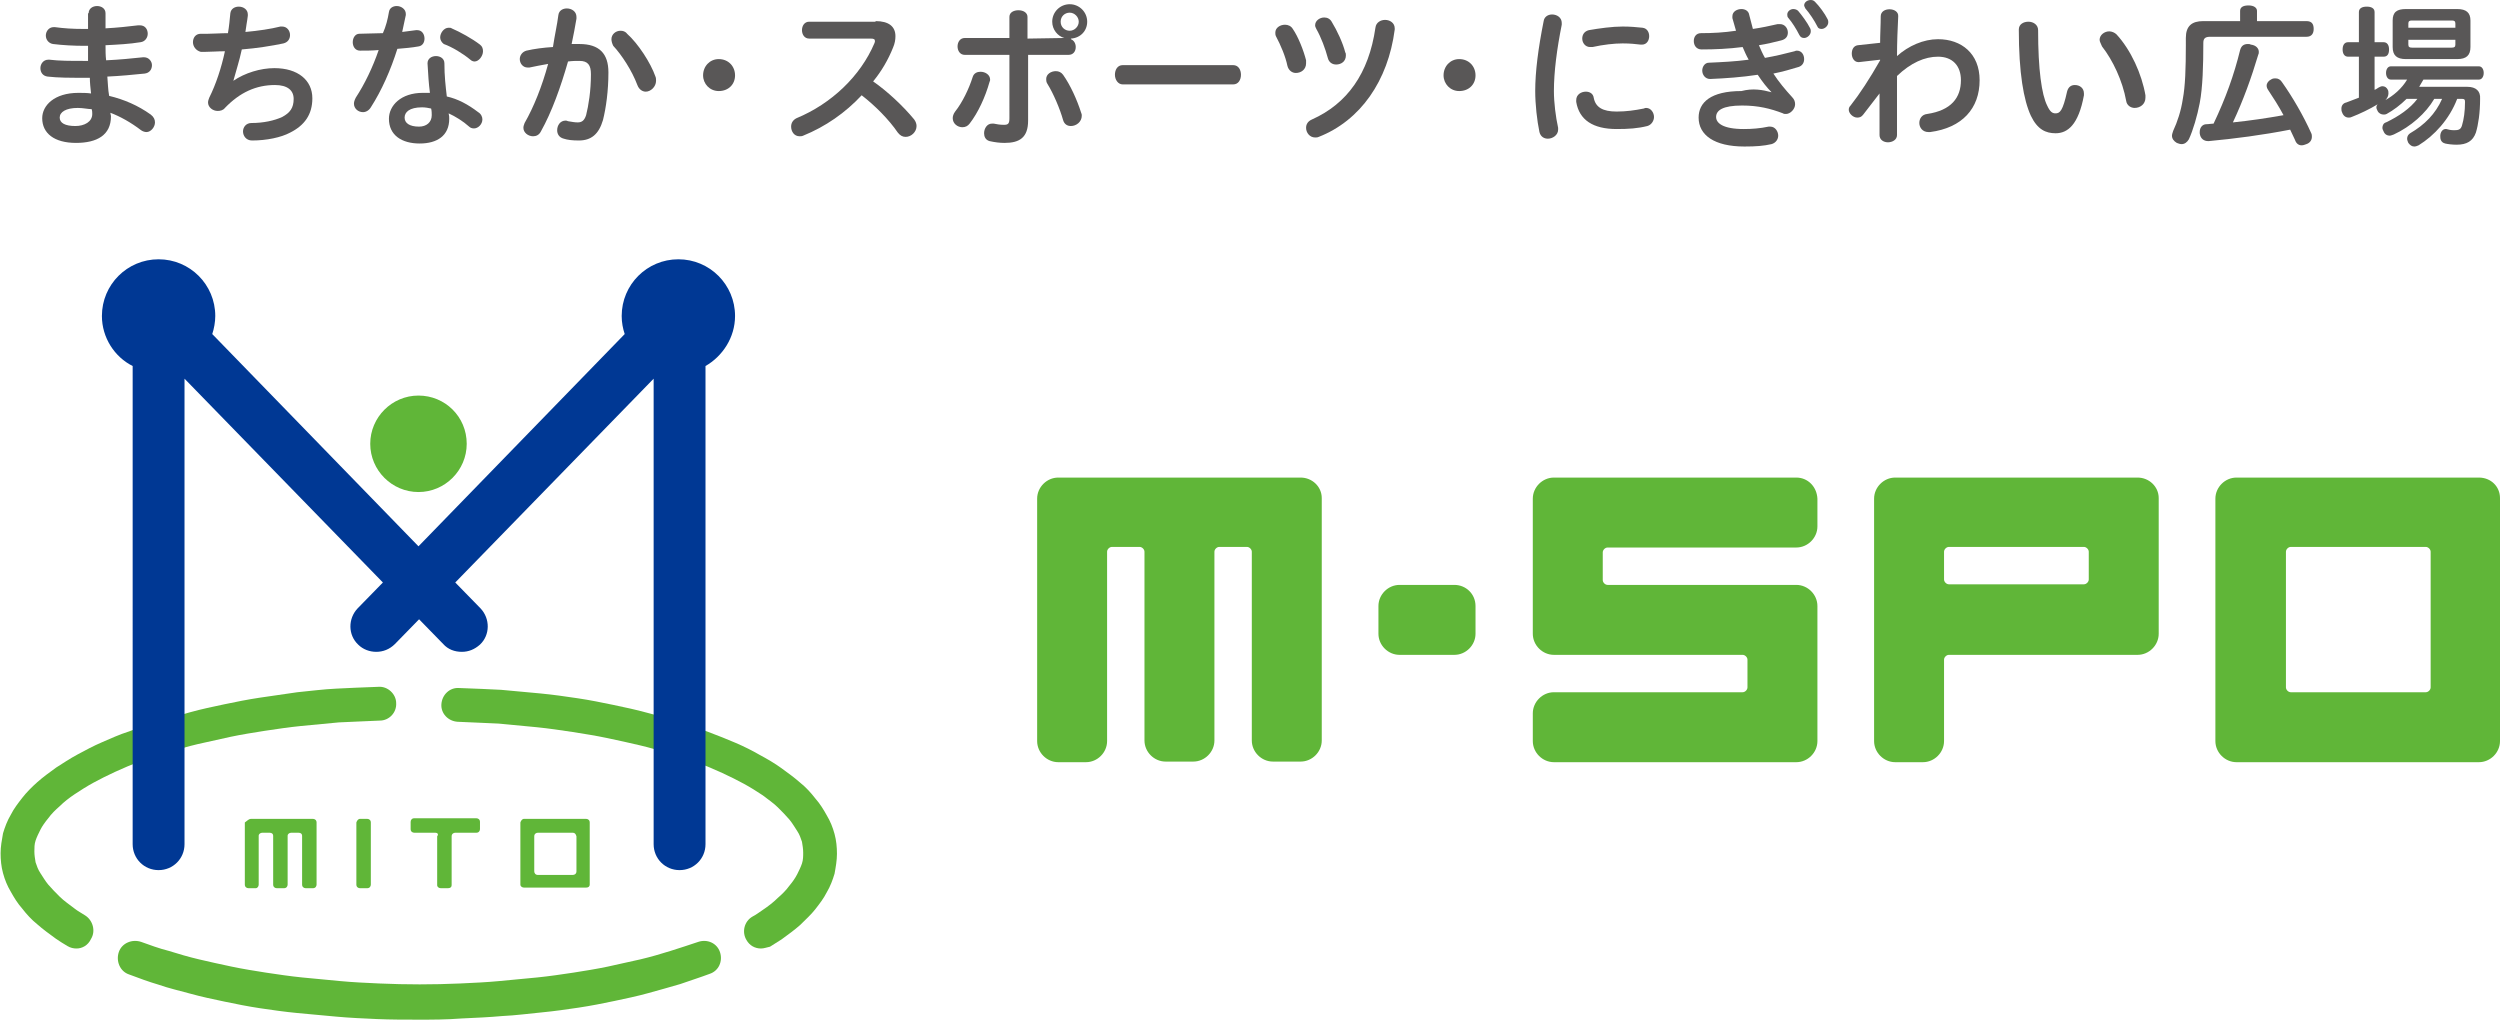 <?xml version="1.0" encoding="utf-8"?>
<!-- Generator: Adobe Illustrator 22.1.0, SVG Export Plug-In . SVG Version: 6.00 Build 0)  -->
<svg version="1.1" id="レイヤー_1" xmlns="http://www.w3.org/2000/svg" xmlns:xlink="http://www.w3.org/1999/xlink" x="0px"
	 y="0px" width="414.6px" height="169.1px" viewBox="0 0 414.6 169.1" style="enable-background:new 0 0 414.6 169.1;"
	 xml:space="preserve">
<style type="text/css">
	.st0{fill:#60B638;}
	.st1{fill:#003894;}
	.st2{fill:#595757;}
</style>
<path class="st0" d="M12.7,157.3c-0.5,0-1-0.1-1.5-0.4c-0.7-0.4-1.3-0.8-1.9-1.2c-1.1-0.8-2.2-1.6-3.1-2.4c-1-0.8-1.8-1.7-2.5-2.6
	c-0.8-0.9-1.4-1.9-1.9-2.8c-0.6-1-1-2-1.3-3.1c-0.3-1.1-0.4-2.2-0.4-3.3c0-1.1,0.2-2.2,0.4-3.3c0.3-1,0.7-2.1,1.3-3.1
	c0.5-1,1.2-1.9,1.9-2.8c0.7-0.9,1.6-1.8,2.5-2.6c0.9-0.8,2-1.6,3.1-2.4c1.1-0.7,2.3-1.5,3.6-2.2c1.3-0.7,2.6-1.4,4-2
	c1.4-0.6,2.9-1.3,4.5-1.8c1.5-0.6,3.2-1.1,4.9-1.7c1.7-0.5,3.5-1,5.3-1.5c1.8-0.5,3.7-0.9,5.6-1.3c1.9-0.4,3.9-0.8,5.9-1.1
	c2-0.3,4.1-0.6,6.2-0.9c2.1-0.2,4.3-0.5,6.5-0.6c1.7-0.1,4.4-0.2,7-0.3c1.5-0.1,2.9,1.2,2.9,2.7c0.1,1.6-1.2,2.9-2.7,2.9
	c-1.9,0.1-5,0.2-6.8,0.3c-2.1,0.2-4.2,0.4-6.3,0.6c-2,0.2-4,0.5-6,0.8c-1.9,0.3-3.8,0.6-5.7,1c-1.8,0.4-3.6,0.8-5.4,1.2
	c-1.7,0.4-3.4,0.9-5,1.4c-1.6,0.5-3.1,1-4.6,1.5c-1.4,0.5-2.8,1.1-4.1,1.7c-1.3,0.6-2.5,1.2-3.6,1.8c-1.1,0.6-2.2,1.3-3.1,1.9
	c-0.9,0.6-1.8,1.3-2.5,2c-0.7,0.6-1.4,1.3-1.9,2c-0.5,0.6-1,1.3-1.3,1.9c-0.3,0.6-0.6,1.2-0.8,1.8c-0.2,0.6-0.2,1.2-0.2,1.8
	c0,0.6,0.1,1.2,0.2,1.8c0.2,0.6,0.4,1.2,0.8,1.8c0.4,0.6,0.8,1.3,1.3,1.9c0.6,0.7,1.2,1.3,1.9,2c0.7,0.7,1.6,1.3,2.5,2
	c0.5,0.4,1.1,0.7,1.7,1.1c1.3,0.8,1.8,2.6,1,3.9C14.6,156.8,13.6,157.3,12.7,157.3"/>
<path class="st0" d="M126.2,157.3c-1,0-1.9-0.5-2.4-1.4c-0.8-1.3-0.4-3.1,1-3.9c0.6-0.3,1.1-0.7,1.7-1.1c0.9-0.6,1.8-1.3,2.5-2
	c0.7-0.6,1.4-1.3,1.9-2c0.5-0.6,1-1.3,1.3-1.9c0.3-0.6,0.6-1.2,0.8-1.8c0.2-0.6,0.2-1.2,0.2-1.8c0-0.6-0.1-1.2-0.2-1.8
	c-0.2-0.6-0.4-1.2-0.8-1.8c-0.4-0.6-0.8-1.3-1.3-1.9c-0.6-0.7-1.2-1.3-1.9-2c-0.7-0.7-1.6-1.3-2.5-2c-0.9-0.6-2-1.3-3.1-1.9
	c-1.1-0.6-2.3-1.2-3.6-1.8c-1.3-0.6-2.7-1.2-4.1-1.7c-1.4-0.5-3-1.1-4.6-1.5c-1.6-0.5-3.3-1-5-1.4c-1.7-0.4-3.5-0.8-5.4-1.2
	c-1.9-0.4-3.8-0.7-5.7-1c-2-0.3-4-0.6-6-0.8c-2.1-0.2-4.2-0.4-6.3-0.6c-1.8-0.1-4.9-0.2-6.8-0.3c-1.6-0.1-2.8-1.4-2.7-2.9
	c0.1-1.6,1.4-2.8,2.9-2.7c2.6,0.1,5.3,0.2,7,0.3c2.2,0.2,4.4,0.4,6.5,0.6c2.1,0.2,4.2,0.5,6.2,0.8c2,0.3,4,0.7,5.9,1.1
	c1.9,0.4,3.8,0.8,5.6,1.3c1.8,0.5,3.6,0.9,5.3,1.5c1.7,0.5,3.3,1.1,4.9,1.7c1.6,0.6,3.1,1.2,4.5,1.8c1.4,0.6,2.8,1.3,4,2
	c1.3,0.7,2.5,1.4,3.6,2.2c1.1,0.8,2.2,1.6,3.1,2.4c1,0.8,1.8,1.7,2.5,2.6c0.8,0.9,1.4,1.9,1.9,2.8c0.6,1,1,2,1.3,3.1
	c0.3,1.1,0.4,2.2,0.4,3.3c0,1.1-0.2,2.2-0.4,3.3c-0.3,1-0.7,2.1-1.3,3.1c-0.5,1-1.2,1.9-1.9,2.8c-0.7,0.9-1.6,1.7-2.5,2.6
	c-0.9,0.8-2,1.6-3.1,2.4c-0.6,0.4-1.3,0.8-1.9,1.2C127.2,157.1,126.7,157.3,126.2,157.3"/>
<path class="st0" d="M69.4,169.1c-2.3,0-4.6,0-6.9-0.1c-2.3-0.1-4.5-0.2-6.7-0.4c-2.2-0.2-4.4-0.4-6.5-0.6c-2.1-0.2-4.2-0.5-6.2-0.8
	c-2-0.3-4-0.7-5.9-1.1c-1.9-0.4-3.8-0.8-5.6-1.3c-1.8-0.5-3.6-0.9-5.3-1.5c-1.7-0.5-3.3-1.1-4.9-1.7c-1.5-0.5-2.2-2.2-1.7-3.7
	c0.5-1.5,2.2-2.2,3.7-1.7c1.4,0.5,3,1.1,4.6,1.5c1.6,0.5,3.3,1,5,1.4c1.7,0.4,3.5,0.8,5.4,1.2c1.9,0.4,3.8,0.7,5.7,1
	c2,0.3,4,0.6,6,0.8c2.1,0.2,4.2,0.4,6.3,0.6c2.1,0.2,4.3,0.3,6.5,0.4c4.5,0.2,8.9,0.2,13.4,0c2.2-0.1,4.4-0.2,6.5-0.4
	c2.1-0.2,4.2-0.4,6.3-0.6c2-0.2,4-0.5,6-0.8c1.9-0.3,3.8-0.6,5.7-1c1.8-0.4,3.6-0.8,5.4-1.2c1.7-0.4,3.4-0.9,5-1.4
	c1.6-0.5,3.1-1,4.6-1.5c1.5-0.5,3.1,0.2,3.6,1.7c0.5,1.5-0.2,3.1-1.7,3.6c-1.6,0.6-3.2,1.1-4.9,1.7c-1.7,0.5-3.5,1-5.3,1.5
	c-1.8,0.5-3.7,0.9-5.6,1.3c-1.9,0.4-3.9,0.8-5.9,1.1c-2,0.3-4.1,0.6-6.2,0.8c-2.1,0.2-4.3,0.5-6.5,0.6c-2.2,0.2-4.5,0.3-6.7,0.4
	C74,169.1,71.7,169.1,69.4,169.1"/>
<path class="st1" d="M121.9,52.4c0-5.2-4.2-9.4-9.4-9.4c-5.2,0-9.4,4.2-9.4,9.4c0,1.1,0.2,2.1,0.5,3L69.4,90.6L35.2,55.4
	c0.3-0.9,0.5-2,0.5-3c0-5.2-4.2-9.4-9.4-9.4s-9.4,4.2-9.4,9.4c0,3.6,2.1,6.8,5.1,8.3V140c0,2.4,1.9,4.3,4.3,4.3
	c2.4,0,4.3-1.9,4.3-4.3V62.8l32.9,33.8l-4.2,4.3c-1.6,1.7-1.6,4.4,0.1,6c0.8,0.8,1.9,1.2,3,1.2c1.1,0,2.2-0.4,3.1-1.3l4-4.1l4,4.1
	c0.8,0.9,1.9,1.3,3.1,1.3c1.1,0,2.1-0.4,3-1.2c1.7-1.6,1.7-4.3,0.1-6l-4.2-4.3l32.9-33.8V140c0,2.4,1.9,4.3,4.3,4.3
	c2.4,0,4.3-1.9,4.3-4.3V60.7C119.8,59.1,121.9,56,121.9,52.4"/>
<path class="st0" d="M69.4,65.6c-4.4,0-8,3.6-8,8c0,4.4,3.6,8,8,8s8-3.6,8-8C77.4,69.1,73.8,65.6,69.4,65.6"/>
<path class="st0" d="M41.6,135.8h10.3c0.3,0,0.6,0.2,0.6,0.6v10.3c0,0.3-0.2,0.6-0.6,0.6h-1.2c-0.3,0-0.6-0.2-0.6-0.6v-8.1
	c0-0.3-0.2-0.5-0.6-0.5h-1.2c-0.3,0-0.6,0.2-0.6,0.5v8.1c0,0.3-0.2,0.6-0.6,0.6h-1.2c-0.3,0-0.6-0.2-0.6-0.6v-8.1
	c0-0.3-0.2-0.5-0.6-0.5h-1.2c-0.3,0-0.6,0.2-0.6,0.5v8.1c0,0.3-0.2,0.6-0.5,0.6h-1.2c-0.3,0-0.6-0.2-0.6-0.6v-10.3
	C41,136.1,41.3,135.8,41.6,135.8"/>
<path class="st0" d="M59.7,135.8h1.2c0.3,0,0.6,0.2,0.6,0.6v10.3c0,0.3-0.2,0.6-0.6,0.6h-1.2c-0.3,0-0.6-0.2-0.6-0.6v-10.3
	C59.2,136.1,59.4,135.8,59.7,135.8"/>
<path class="st0" d="M72.2,138.1h-3.5c-0.3,0-0.6-0.2-0.6-0.6v-1.2c0-0.3,0.2-0.6,0.6-0.6h10.3c0.3,0,0.6,0.2,0.6,0.6v1.2
	c0,0.3-0.2,0.6-0.6,0.6h-3.5c-0.3,0-0.6,0.2-0.6,0.6v8.1c0,0.3-0.2,0.5-0.6,0.5h-1.2c-0.3,0-0.6-0.2-0.6-0.5v-8.1
	C72.8,138.3,72.5,138.1,72.2,138.1"/>
<path class="st0" d="M86.9,135.8h10.3c0.3,0,0.6,0.2,0.6,0.6v10.3c0,0.3-0.2,0.5-0.6,0.5H86.9c-0.3,0-0.6-0.2-0.6-0.5v-10.3
	C86.4,136.1,86.6,135.8,86.9,135.8 M95,138.1h-5.8c-0.3,0-0.6,0.2-0.6,0.6v5.8c0,0.3,0.2,0.6,0.6,0.6H95c0.3,0,0.6-0.2,0.6-0.6v-5.8
	C95.5,138.3,95.3,138.1,95,138.1"/>
<path class="st0" d="M215.7,79.2h-40.2c-1.9,0-3.5,1.6-3.5,3.5v40.2c0,1.9,1.6,3.5,3.5,3.5h4.6c1.9,0,3.5-1.6,3.5-3.5V91.5
	c0-0.4,0.4-0.8,0.8-0.8h4.6c0.4,0,0.8,0.4,0.8,0.8v31.3c0,1.9,1.6,3.5,3.5,3.5h4.6c1.9,0,3.5-1.6,3.5-3.5V91.5
	c0-0.4,0.4-0.8,0.8-0.8h4.6c0.4,0,0.8,0.4,0.8,0.8v31.3c0,1.9,1.6,3.5,3.5,3.5h4.6c1.9,0,3.5-1.6,3.5-3.5V82.6
	C219.2,80.7,217.6,79.2,215.7,79.2"/>
<path class="st0" d="M241.2,97h-9.1c-1.9,0-3.5,1.6-3.5,3.5v4.6c0,1.9,1.6,3.5,3.5,3.5h9.1c1.9,0,3.5-1.6,3.5-3.5v-4.6
	C244.7,98.5,243.1,97,241.2,97"/>
<path class="st0" d="M297.9,79.2h-40.2c-1.9,0-3.5,1.6-3.5,3.5v22.4c0,1.9,1.6,3.5,3.5,3.5H289c0.4,0,0.8,0.4,0.8,0.8v4.6
	c0,0.4-0.4,0.8-0.8,0.8h-31.3c-1.9,0-3.5,1.6-3.5,3.5v4.6c0,1.9,1.6,3.5,3.5,3.5h40.2c1.9,0,3.5-1.6,3.5-3.5v-22.4
	c0-1.9-1.6-3.5-3.5-3.5h-31.3c-0.4,0-0.8-0.4-0.8-0.8v-4.6c0-0.4,0.4-0.8,0.8-0.8h31.3c1.9,0,3.5-1.6,3.5-3.5v-4.6
	C301.3,80.7,299.8,79.2,297.9,79.2"/>
<path class="st0" d="M354.5,79.2h-40.2c-1.9,0-3.5,1.6-3.5,3.5v40.2c0,1.9,1.6,3.5,3.5,3.5h4.6c1.9,0,3.5-1.6,3.5-3.5v-13.5
	c0-0.4,0.4-0.8,0.8-0.8h31.3c1.9,0,3.5-1.6,3.5-3.5V82.6C358,80.7,356.4,79.2,354.5,79.2 M346.4,91.5v4.6c0,0.4-0.4,0.8-0.8,0.8
	h-22.4c-0.4,0-0.8-0.4-0.8-0.8v-4.6c0-0.4,0.4-0.8,0.8-0.8h22.4C346,90.7,346.4,91.1,346.4,91.5"/>
<path class="st0" d="M411.1,79.2h-40.2c-1.9,0-3.5,1.6-3.5,3.5v40.2c0,1.9,1.6,3.5,3.5,3.5h40.2c1.9,0,3.5-1.6,3.5-3.5V82.6
	C414.6,80.7,413.1,79.2,411.1,79.2 M403.1,91.5V114c0,0.4-0.4,0.8-0.8,0.8h-22.4c-0.4,0-0.8-0.4-0.8-0.8V91.5c0-0.4,0.4-0.8,0.8-0.8
	h22.4C402.7,90.7,403.1,91.1,403.1,91.5"/>
<path class="st2" d="M14.7,2.2c0-0.8,0.7-1.2,1.4-1.2c0.7,0,1.4,0.4,1.4,1.2v2.5c1.9-0.1,3.8-0.3,5.4-0.5c0.1,0,0.2,0,0.3,0
	c0.9,0,1.3,0.7,1.3,1.4c0,0.6-0.4,1.3-1.2,1.4c-1.8,0.3-3.8,0.4-5.8,0.5c0,0.8,0,1.7,0.1,2.5c2.2-0.1,4.2-0.3,6.1-0.5
	c0.1,0,0.2,0,0.2,0c0.8,0,1.3,0.7,1.3,1.3c0,0.7-0.4,1.3-1.2,1.4c-2,0.2-4,0.4-6.2,0.5c0.1,1.1,0.1,2.1,0.3,3.2
	c2.5,0.6,4.8,1.6,6.9,3.1c0.5,0.4,0.7,0.8,0.7,1.3c0,0.8-0.7,1.6-1.4,1.6c-0.3,0-0.6-0.1-0.9-0.3c-1.7-1.3-3.5-2.3-5.1-2.9
	c0,0.2,0.1,0.4,0.1,0.6c0,3.1-2.3,4.4-5.8,4.4C9,23.7,7,22.1,7,19.6c0-2.1,2-4.2,6-4.2c0.7,0,1.4,0,2.1,0.1
	c-0.1-0.9-0.2-1.8-0.2-2.6H14c-2.4,0-4.4,0-6.1-0.2c-0.8-0.1-1.2-0.7-1.2-1.4c0-0.7,0.5-1.4,1.3-1.4h0.2c1.6,0.2,3.5,0.2,5.7,0.2
	h0.7c0-0.8,0-1.7,0-2.5H14c-1.7,0-3.6-0.1-5.2-0.3C8.1,7.2,7.6,6.6,7.6,5.9c0-0.7,0.5-1.4,1.3-1.4h0.2c1.5,0.2,2.9,0.3,4.8,0.3h0.7
	V2.2z M12.9,17.9c-2,0-3,0.7-3,1.6c0,0.9,0.9,1.4,2.6,1.4c1.5,0,2.8-0.7,2.8-2c0-0.2,0-0.5-0.1-0.8C14.6,18.1,13.8,17.9,12.9,17.9"
	/>
<path class="st2" d="M38.7,13.4c1.9-1.3,4.5-2.1,6.8-2.1c3.9,0,6.3,2,6.3,5c0,2.7-1.3,4.5-3.7,5.7c-1.5,0.8-3.9,1.3-6.3,1.3
	c-1,0-1.5-0.8-1.5-1.5c0-0.7,0.5-1.4,1.4-1.4c2,0,3.8-0.4,5.1-1c1.3-0.7,1.9-1.5,1.9-3c0-1.4-1-2.3-3.1-2.3c-3.1,0-5.8,1.2-8.3,3.8
	c-0.3,0.4-0.8,0.5-1.2,0.5c-0.8,0-1.6-0.6-1.6-1.4c0-0.3,0.1-0.5,0.2-0.8c1.1-2.2,2-4.9,2.6-7.7c-1.2,0-2.3,0.1-3.3,0.1h-0.7
	C32.5,8.4,32,7.7,32,7c0-0.7,0.4-1.4,1.3-1.4c0.4,0,0.8,0,1.2,0c1,0,2.1-0.1,3.3-0.1c0.2-1.1,0.3-2.3,0.4-3.3
	c0.1-0.8,0.8-1.1,1.4-1.1c0.8,0,1.5,0.5,1.5,1.3v0.2c-0.1,0.9-0.3,1.8-0.4,2.7c2.2-0.2,4.2-0.5,5.8-0.9c0.1,0,0.2,0,0.3,0
	c0.8,0,1.3,0.7,1.3,1.4c0,0.6-0.3,1.2-1.1,1.4c-1.9,0.4-4.4,0.8-6.9,1C39.7,10.1,39.1,11.9,38.7,13.4L38.7,13.4z"/>
<path class="st2" d="M64.5,2c0.1-0.7,0.7-1,1.3-1c0.7,0,1.5,0.5,1.5,1.3c0,0.1,0,0.2,0,0.2c-0.2,0.9-0.4,1.9-0.6,2.8
	c0.8-0.1,1.6-0.2,2.3-0.3c0.1,0,0.1,0,0.2,0c0.8,0,1.2,0.7,1.2,1.4c0,0.6-0.3,1.2-1,1.3c-1.1,0.2-2.3,0.3-3.5,0.4
	c-1.1,3.5-2.6,6.9-4.4,9.7c-0.3,0.5-0.8,0.8-1.3,0.8c-0.8,0-1.5-0.6-1.5-1.4c0-0.3,0.1-0.6,0.3-1c1.5-2.3,2.8-5,3.8-7.9
	c-1.1,0.1-2.1,0.1-3.1,0.1c-0.8,0-1.2-0.7-1.2-1.4c0-0.7,0.4-1.4,1.1-1.4c1.2,0,2.6-0.1,3.9-0.1C64,4.4,64.3,3.2,64.5,2 M79.3,18.6
	c0.5,0.3,0.7,0.8,0.7,1.2c0,0.8-0.7,1.5-1.4,1.5c-0.3,0-0.6-0.1-0.8-0.3c-1-0.9-2.3-1.7-3.4-2.2c0.1,0.4,0.1,0.6,0.1,0.9
	c0,2.8-2,4.1-4.9,4.1c-3,0-5.1-1.4-5.1-4.1c0-2.2,2-4.3,5.6-4.3c0.4,0,0.8,0,1.2,0c-0.2-1.5-0.3-3.1-0.4-4.9c0-0.8,0.7-1.2,1.4-1.2
	c0.7,0,1.4,0.4,1.4,1.2c0,2.1,0.2,3.8,0.4,5.5C75.9,16.4,77.6,17.3,79.3,18.6 M70,17.8c-2.1,0-2.9,0.8-2.9,1.7
	c0,0.9,0.8,1.5,2.4,1.5c1.2,0,2.1-0.7,2.1-1.9c0-0.3,0-0.7-0.1-1.1C71.1,17.9,70.5,17.8,70,17.8 M79.6,7.4c0.4,0.3,0.5,0.7,0.5,1.1
	c0,0.8-0.7,1.7-1.4,1.7c-0.2,0-0.5-0.1-0.7-0.3c-1.2-1-3-2.1-4.4-2.6C73.2,7,73,6.6,73,6.2c0-0.7,0.6-1.6,1.4-1.6
	c0.2,0,0.4,0,0.5,0.1C76.3,5.3,78.3,6.4,79.6,7.4"/>
<path class="st2" d="M92.6,2.5c0.1-0.8,0.8-1.1,1.4-1.1c0.8,0,1.6,0.5,1.6,1.4c0,0.1,0,0.2,0,0.3c-0.2,1.3-0.5,2.7-0.8,4.2
	c0.4,0,0.9,0,1.3,0c3.3,0,4.8,1.6,4.8,4.7c0,3.1-0.4,5.9-0.9,7.9c-0.7,2.4-2,3.4-4,3.4c-1.1,0-1.9-0.1-2.5-0.3
	c-0.8-0.2-1.1-0.8-1.1-1.4c0-0.8,0.5-1.6,1.4-1.6c0.1,0,0.2,0,0.4,0.1c0.6,0.1,1.1,0.2,1.6,0.2c0.7,0,1.1-0.3,1.4-1.2
	c0.4-1.6,0.8-4,0.8-6.8c0-1.5-0.5-2.2-1.9-2.2c-0.6,0-1.2,0-1.9,0.1c-1.2,4.2-2.7,8.4-4.5,11.6c-0.3,0.6-0.8,0.8-1.3,0.8
	c-0.8,0-1.6-0.6-1.6-1.4c0-0.3,0.1-0.5,0.2-0.8c1.5-2.6,2.9-6.1,3.9-9.8c-1.1,0.2-2.2,0.4-3.1,0.6c-0.1,0-0.2,0-0.3,0
	c-0.8,0-1.3-0.7-1.3-1.4c0-0.6,0.4-1.2,1.1-1.4c1.3-0.3,2.8-0.5,4.4-0.6C92,5.8,92.4,4.1,92.6,2.5 M101.4,6.5c0-0.8,0.7-1.4,1.5-1.4
	c0.4,0,0.8,0.1,1.1,0.5c1.8,1.6,3.9,4.8,4.7,7.1c0.1,0.2,0.1,0.5,0.1,0.7c0,1-0.9,1.8-1.7,1.8c-0.5,0-1.1-0.3-1.4-1.1
	c-0.9-2.4-2.6-5-4-6.5C101.5,7.2,101.4,6.8,101.4,6.5"/>
<path class="st2" d="M121.9,12.5c0,1.5-1.1,2.6-2.7,2.6c-1.5,0-2.6-1.2-2.6-2.6c0-1.5,1.1-2.7,2.6-2.7
	C120.8,9.8,121.9,11,121.9,12.5"/>
<path class="st2" d="M145.2,3.5c2.2,0,3.3,0.9,3.3,2.5c0,0.6-0.1,1.2-0.4,1.9c-0.8,2-1.9,3.9-3.3,5.6c2.3,1.6,4.9,4,6.8,6.3
	c0.3,0.4,0.4,0.8,0.4,1.1c0,1-0.9,1.8-1.8,1.8c-0.5,0-0.9-0.2-1.3-0.7c-1.5-2.2-3.8-4.5-6-6.2c-2.7,2.9-6,5.2-9.7,6.7
	c-0.2,0.1-0.4,0.1-0.6,0.1c-0.9,0-1.4-0.8-1.4-1.6c0-0.6,0.3-1.1,0.9-1.4c5.8-2.4,10.6-7,12.9-12.4c0.1-0.2,0.1-0.3,0.1-0.4
	c0-0.3-0.2-0.4-0.7-0.4h-10.2c-0.8,0-1.2-0.7-1.2-1.4c0-0.7,0.4-1.4,1.2-1.4H145.2z"/>
<path class="st2" d="M161.3,12.8c0.2-0.7,0.8-0.9,1.3-0.9c0.8,0,1.6,0.5,1.6,1.3c0,0.1,0,0.2-0.1,0.4c-0.7,2.5-1.9,5.1-3.3,6.9
	c-0.3,0.4-0.7,0.6-1.2,0.6c-0.8,0-1.6-0.6-1.6-1.5c0-0.3,0.1-0.7,0.4-1.1C159.6,17,160.7,14.7,161.3,12.8 M176.5,6.3
	c-1.1-0.3-2-1.4-2-2.7c0-1.6,1.3-2.9,2.9-2.9s2.9,1.3,2.9,2.9c0,1.5-1.1,2.7-2.7,2.8v0.1c0.5,0.2,0.8,0.7,0.8,1.3
	c0,0.7-0.4,1.3-1.2,1.3h-6.7v10.9c0,2.8-1.4,3.7-3.9,3.7c-0.8,0-1.6-0.1-2.5-0.3c-0.7-0.2-0.9-0.8-0.9-1.3c0-0.8,0.5-1.6,1.3-1.6
	c0.1,0,0.2,0,0.3,0c0.5,0.1,1,0.2,1.7,0.2s0.9-0.2,0.9-1.1V9.1H160c-0.8,0-1.2-0.7-1.2-1.4c0-0.7,0.4-1.4,1.2-1.4h7.4V2.8
	c0-0.8,0.8-1.1,1.5-1.1c0.8,0,1.5,0.4,1.5,1.1v3.6L176.5,6.3L176.5,6.3z M173.5,13.1c0-0.8,0.8-1.3,1.6-1.3c0.5,0,0.9,0.2,1.2,0.6
	c1.2,1.7,2.3,4.1,3,6.3c0.1,0.2,0.1,0.3,0.1,0.5c0,1-0.9,1.7-1.8,1.7c-0.6,0-1.1-0.3-1.3-1c-0.5-1.8-1.6-4.4-2.6-6
	C173.5,13.6,173.5,13.3,173.5,13.1 M175.9,3.6c0,0.9,0.7,1.5,1.5,1.5s1.5-0.7,1.5-1.5s-0.7-1.5-1.5-1.5S175.9,2.7,175.9,3.6"/>
<path class="st2" d="M204.5,10.8c0.9,0,1.3,0.8,1.3,1.6c0,0.8-0.4,1.6-1.3,1.6h-18.3c-0.8,0-1.3-0.8-1.3-1.6c0-0.8,0.4-1.6,1.3-1.6
	H204.5z"/>
<path class="st2" d="M216.6,10c0,0.2,0,0.3,0,0.5c0,1-0.8,1.6-1.7,1.6c-0.6,0-1.2-0.4-1.4-1.2c-0.3-1.5-1.1-3.4-1.9-4.9
	c-0.1-0.2-0.1-0.4-0.1-0.6c0-0.8,0.8-1.3,1.6-1.3c0.5,0,1,0.2,1.3,0.7C215.3,6.1,216.2,8.4,216.6,10 M218.7,22.7
	c-0.2,0.1-0.4,0.1-0.6,0.1c-0.9,0-1.5-0.8-1.5-1.6c0-0.6,0.3-1.1,1-1.4c5.8-2.6,9.4-7.6,10.5-15.2c0.1-0.9,0.9-1.3,1.6-1.3
	c0.8,0,1.6,0.5,1.6,1.4c0,0.1,0,0.1,0,0.2C230.2,13.4,225.6,20,218.7,22.7 M223.1,8.7c0.1,0.1,0.1,0.3,0.1,0.5c0,1-0.8,1.5-1.6,1.5
	c-0.6,0-1.2-0.3-1.4-1.1c-0.4-1.5-1.1-3.4-1.9-4.8c-0.1-0.2-0.2-0.4-0.2-0.6c0-0.8,0.8-1.3,1.5-1.3c0.5,0,1,0.2,1.3,0.8
	C221.7,5,222.7,7.1,223.1,8.7"/>
<path class="st2" d="M244.7,12.5c0,1.5-1.1,2.6-2.7,2.6c-1.5,0-2.6-1.2-2.6-2.6c0-1.5,1.1-2.7,2.6-2.7
	C243.6,9.8,244.7,11,244.7,12.5"/>
<path class="st2" d="M257.4,2.4c0.8,0,1.6,0.5,1.6,1.4c0,0.1,0,0.2,0,0.3c-0.8,4-1.3,7.8-1.3,11c0,1.9,0.3,4.3,0.7,6.1
	c0,0.1,0,0.2,0,0.3c0,0.9-0.9,1.5-1.7,1.5c-0.6,0-1.2-0.3-1.4-1.1c-0.4-1.9-0.7-4.6-0.7-6.8c0-3.2,0.5-7.1,1.4-11.6
	C256.1,2.8,256.7,2.4,257.4,2.4 M273,17.9c0.8,0,1.3,0.8,1.3,1.5c0,0.6-0.4,1.3-1.1,1.5c-1.6,0.4-3.1,0.5-5.1,0.5
	c-3.9,0-6.2-1.5-6.7-4.5c0-0.1,0-0.2,0-0.3c0-0.9,0.8-1.4,1.6-1.4c0.6,0,1.2,0.3,1.3,1c0.3,1.6,1.5,2.3,3.8,2.3c1.6,0,3-0.2,4.5-0.5
	C272.8,17.9,272.9,17.9,273,17.9 M269.1,4.4c1.3,0,2.3,0.1,3.3,0.2c0.8,0.1,1.1,0.8,1.1,1.4c0,0.7-0.4,1.4-1.2,1.4h-0.2
	c-0.9-0.1-1.7-0.2-3-0.2c-1.4,0-3.2,0.2-5,0.6c-0.1,0-0.3,0-0.4,0c-0.8,0-1.3-0.7-1.3-1.4c0-0.6,0.3-1.2,1.1-1.4
	C265.2,4.7,267.4,4.4,269.1,4.4"/>
<path class="st2" d="M293.8,15.3c-0.8-0.8-1.5-1.7-2.3-2.9c-2.6,0.4-5.4,0.6-7.9,0.7c-0.8,0-1.3-0.7-1.3-1.4c0-0.6,0.4-1.3,1.1-1.3
	c2.2-0.1,4.4-0.2,6.6-0.5c-0.4-0.7-0.7-1.4-1-2.1c-2.3,0.3-4.6,0.4-6.8,0.4c-0.9,0-1.3-0.7-1.3-1.4s0.4-1.3,1.2-1.3
	c1.9,0,3.8-0.1,5.8-0.4c-0.2-0.7-0.4-1.4-0.6-2.1c0-0.1,0-0.2,0-0.3c0-0.8,0.8-1.2,1.5-1.2c0.6,0,1.2,0.3,1.3,1
	c0.2,0.8,0.4,1.5,0.6,2.3c1.4-0.2,2.8-0.5,4.1-0.8c0.1,0,0.3,0,0.4,0c0.8,0,1.3,0.7,1.3,1.4c0,0.6-0.3,1.1-1.1,1.3
	c-1.2,0.3-2.4,0.6-3.7,0.8c0.3,0.7,0.6,1.4,1,2.1c1.7-0.3,3.4-0.7,4.9-1.1c0.2-0.1,0.3-0.1,0.4-0.1c0.8,0,1.2,0.7,1.2,1.4
	c0,0.6-0.3,1.1-0.9,1.3c-1.3,0.4-2.7,0.8-4.2,1.1c0.9,1.4,2,2.7,3.1,3.9c0.4,0.4,0.5,0.8,0.5,1.2c0,0.8-0.8,1.6-1.5,1.6
	c-0.2,0-0.4,0-0.5-0.1c-2.1-0.8-4.1-1.3-6.8-1.3c-3.2,0-4.3,0.8-4.3,1.9c0,1,1.1,2,4.6,2c1.3,0,2.7-0.1,4.1-0.4c0.1,0,0.2,0,0.3,0
	c0.8,0,1.3,0.8,1.3,1.5c0,0.6-0.4,1.2-1.1,1.4c-1.3,0.3-2.6,0.4-4.5,0.4c-5,0-7.6-1.9-7.6-4.8c0-2.5,2-4.4,7.1-4.4
	C290.7,14.6,292.3,14.9,293.8,15.3L293.8,15.3z M296.4,2.4c0-0.5,0.5-0.9,1-0.9c0.3,0,0.6,0.1,0.8,0.3c0.6,0.7,1.5,1.9,2,2.9
	c0.1,0.2,0.1,0.3,0.1,0.5c0,0.6-0.6,1.1-1.1,1.1c-0.3,0-0.6-0.1-0.8-0.5c-0.5-1-1.2-2.1-1.8-2.8C296.4,2.8,296.4,2.6,296.4,2.4
	 M299.2,0.9c0-0.5,0.5-0.9,1.1-0.9c0.3,0,0.5,0.1,0.7,0.3c0.7,0.7,1.6,1.9,2.1,2.9c0.1,0.2,0.1,0.3,0.1,0.5c0,0.6-0.6,1.1-1.1,1.1
	c-0.3,0-0.6-0.1-0.7-0.4c-0.5-1-1.3-2.2-2-3C299.3,1.2,299.2,1,299.2,0.9"/>
<path class="st2" d="M311.8,7.1c0-1.5,0.1-2.9,0.1-4.4c0-1.6,3-1.5,2.9,0c-0.1,2.1-0.2,4.3-0.2,6.6c1.9-1.7,4.4-2.8,6.8-2.8
	c3.9,0,6.9,2.4,6.9,6.8c0,4.7-2.9,7.9-8.2,8.6c-0.1,0-0.2,0-0.3,0c-1,0-1.5-0.8-1.5-1.5c0-0.7,0.4-1.4,1.3-1.5
	c4-0.6,5.6-2.7,5.6-5.6c0-2.4-1.4-3.9-3.8-3.9c-2.2,0-4.5,1-6.8,3.2c0,1.7,0,3.4,0,5c0,1.7,0,3.3,0,4.8c0,0.8-0.8,1.2-1.5,1.2
	c-0.7,0-1.4-0.4-1.4-1.2c0-2.2,0-4.5,0-6.9c-1,1.3-2.1,2.7-2.7,3.5c-0.3,0.4-0.6,0.5-1,0.5c-0.7,0-1.4-0.7-1.4-1.3
	c0-0.3,0.1-0.5,0.3-0.7c1.5-1.9,3.2-4.5,4.9-7.5V9.9l-3.5,0.4h-0.1c-0.7,0-1.1-0.7-1.1-1.4c0-0.7,0.3-1.3,1-1.4L311.8,7.1z"/>
<path class="st2" d="M336.4,3.6c0.8,0,1.6,0.5,1.6,1.4c0,6.6,0.6,10.7,1.5,12.5c0.5,1.1,0.9,1.3,1.4,1.3c0.7,0,1.2-0.4,1.9-3.6
	c0.2-0.8,0.7-1.1,1.3-1.1c0.8,0,1.5,0.5,1.5,1.4c0,0.1,0,0.2,0,0.3c-0.9,4.9-2.7,6.3-4.7,6.3c-1.6,0-3-0.6-4.1-2.9
	c-1.2-2.6-2-7.1-2-14.3C334.8,4,335.6,3.6,336.4,3.6 M348.2,6.6c0-0.8,0.8-1.4,1.6-1.4c0.4,0,0.9,0.2,1.2,0.5
	c2.4,2.6,4.2,6.6,4.8,10.1c0,0.1,0,0.2,0,0.4c0,1.1-0.9,1.7-1.8,1.7c-0.6,0-1.3-0.4-1.4-1.2c-0.6-3.3-2.2-6.7-4-9
	C348.4,7.2,348.2,6.9,348.2,6.6"/>
<path class="st2" d="M382.5,3.5c0.9,0,1.2,0.5,1.2,1.3c0,0.7-0.3,1.3-1.2,1.3h-16c-0.8,0-1.1,0.3-1.1,1c0,3.7-0.1,7.4-0.6,10
	c-0.4,2.1-1.1,4.5-1.8,6c-0.3,0.5-0.7,0.8-1.2,0.8c-0.3,0-0.5-0.1-0.8-0.2c-0.5-0.3-0.8-0.7-0.8-1.2c0-0.2,0.1-0.5,0.2-0.8
	c0.7-1.5,1.3-3.3,1.6-5.3c0.4-2.1,0.5-5.1,0.5-8.9V6.3c0-2,1-2.8,2.9-2.8h6.1V1.8c0-0.6,0.5-0.9,1.4-0.9c0.9,0,1.4,0.4,1.4,0.9v1.7
	H382.5z M378.7,19.1c-0.8-1.5-1.7-2.9-2.5-4.1c-0.2-0.3-0.3-0.5-0.3-0.8c0-0.4,0.3-0.8,0.7-1c0.3-0.2,0.5-0.2,0.8-0.2
	c0.4,0,0.8,0.2,1.1,0.7c1.7,2.4,3.5,5.5,4.8,8.4c0.1,0.2,0.1,0.4,0.1,0.6c0,0.5-0.3,1-0.9,1.2c-0.3,0.1-0.5,0.2-0.8,0.2
	c-0.5,0-0.9-0.3-1.1-0.9c-0.3-0.6-0.5-1.1-0.8-1.7c-4.6,0.9-9.2,1.5-13.5,1.9h-0.1c-0.7,0-1.3-0.4-1.4-1.3v-0.2
	c0-0.8,0.5-1.3,1.1-1.3c0.4,0,0.8-0.1,1.2-0.1c2-4.2,3.4-8.1,4.4-12.2c0.2-0.7,0.6-1,1.3-1c0.2,0,0.3,0,0.5,0.1
	c0.8,0.1,1.3,0.6,1.3,1.2c0,0.2,0,0.3-0.1,0.5c-1.1,3.7-2.5,7.6-4.2,11.2C373.2,20,375.9,19.6,378.7,19.1"/>
<path class="st2" d="M399.1,16.4c-1,1-2.2,1.9-3.3,2.5c-0.2,0.1-0.4,0.1-0.5,0.1c-0.4,0-0.8-0.2-1-0.6c-0.1-0.2-0.2-0.4-0.2-0.6
	c0-0.2,0.1-0.4,0.2-0.5c-1.3,0.8-3,1.6-4.3,2.1c-0.2,0.1-0.3,0.1-0.5,0.1c-0.5,0-0.9-0.3-1.1-0.9c-0.1-0.2-0.1-0.4-0.1-0.6
	c0-0.5,0.3-0.9,0.8-1c0.7-0.3,1.4-0.5,2.1-0.8V9.4h-1.8c-0.6,0-0.9-0.5-0.9-1.2c0-0.7,0.3-1.2,0.9-1.2h1.8V2c0-0.6,0.5-0.9,1.3-0.9
	c0.8,0,1.3,0.3,1.3,0.9v5h1.5c0.6,0,0.9,0.5,0.9,1.2c0,0.8-0.3,1.2-0.9,1.2h-1.5v5.5c0.3-0.1,0.5-0.3,0.7-0.4
	c0.2-0.1,0.4-0.2,0.6-0.2c0.4,0,0.7,0.2,0.9,0.6c0.1,0.2,0.1,0.4,0.1,0.6c0,0.4-0.2,0.8-0.5,1.1c1.4-0.8,2.7-1.9,3.6-3.4h-2.7
	c-0.5,0-0.8-0.5-0.8-1.1c0-0.6,0.3-1.1,0.8-1.1h14.6c0.5,0,0.8,0.5,0.8,1.1c0,0.6-0.3,1.1-0.8,1.1h-9.2c-0.2,0.4-0.5,0.8-0.7,1.2h8
	c1.4,0,2.2,0.7,2.1,2c0,2.3-0.3,4.3-0.7,5.6c-0.5,1.4-1.5,2-3.2,2c-0.7,0-1.5-0.1-1.9-0.2c-0.4-0.1-0.8-0.4-0.8-1.1
	c0-0.1,0-0.2,0-0.3c0.1-0.7,0.5-1,0.9-1h0.1c0.3,0.1,0.8,0.2,1.3,0.2c0.7,0,1.1-0.1,1.3-0.8c0.3-1,0.5-2.3,0.5-3.9
	c0-0.4-0.1-0.5-0.5-0.5h-0.8c-1.3,3.4-3.8,6.1-6.4,7.7c-0.2,0.1-0.5,0.2-0.7,0.2c-0.4,0-0.7-0.2-1-0.6c-0.1-0.2-0.2-0.5-0.2-0.7
	c0-0.4,0.2-0.7,0.5-0.9c2.4-1.4,4.2-3.2,5.3-5.7h-1.3c-1.4,2.4-3.9,4.6-6.7,5.9c-0.3,0.1-0.5,0.2-0.7,0.2c-0.4,0-0.8-0.2-1-0.7
	c-0.1-0.2-0.2-0.4-0.2-0.6c0-0.4,0.2-0.8,0.6-0.9c2.1-1,4-2.3,5.2-3.9H399.1z M407.5,1.5c1.5,0,2.2,0.6,2.2,1.9v4.4
	c0,1.4-0.7,2-2.2,2H399c-1.5,0-2.2-0.6-2.2-2V3.4c0-1.4,0.7-1.9,2.2-1.9H407.5z M407.2,4.7V3.9c0-0.4-0.2-0.5-0.6-0.5H400
	c-0.4,0-0.6,0.1-0.6,0.5v0.7H407.2z M399.4,7.4c0,0.4,0.2,0.5,0.6,0.5h6.6c0.4,0,0.6-0.1,0.6-0.5V6.6h-7.8V7.4z"/>
</svg>
